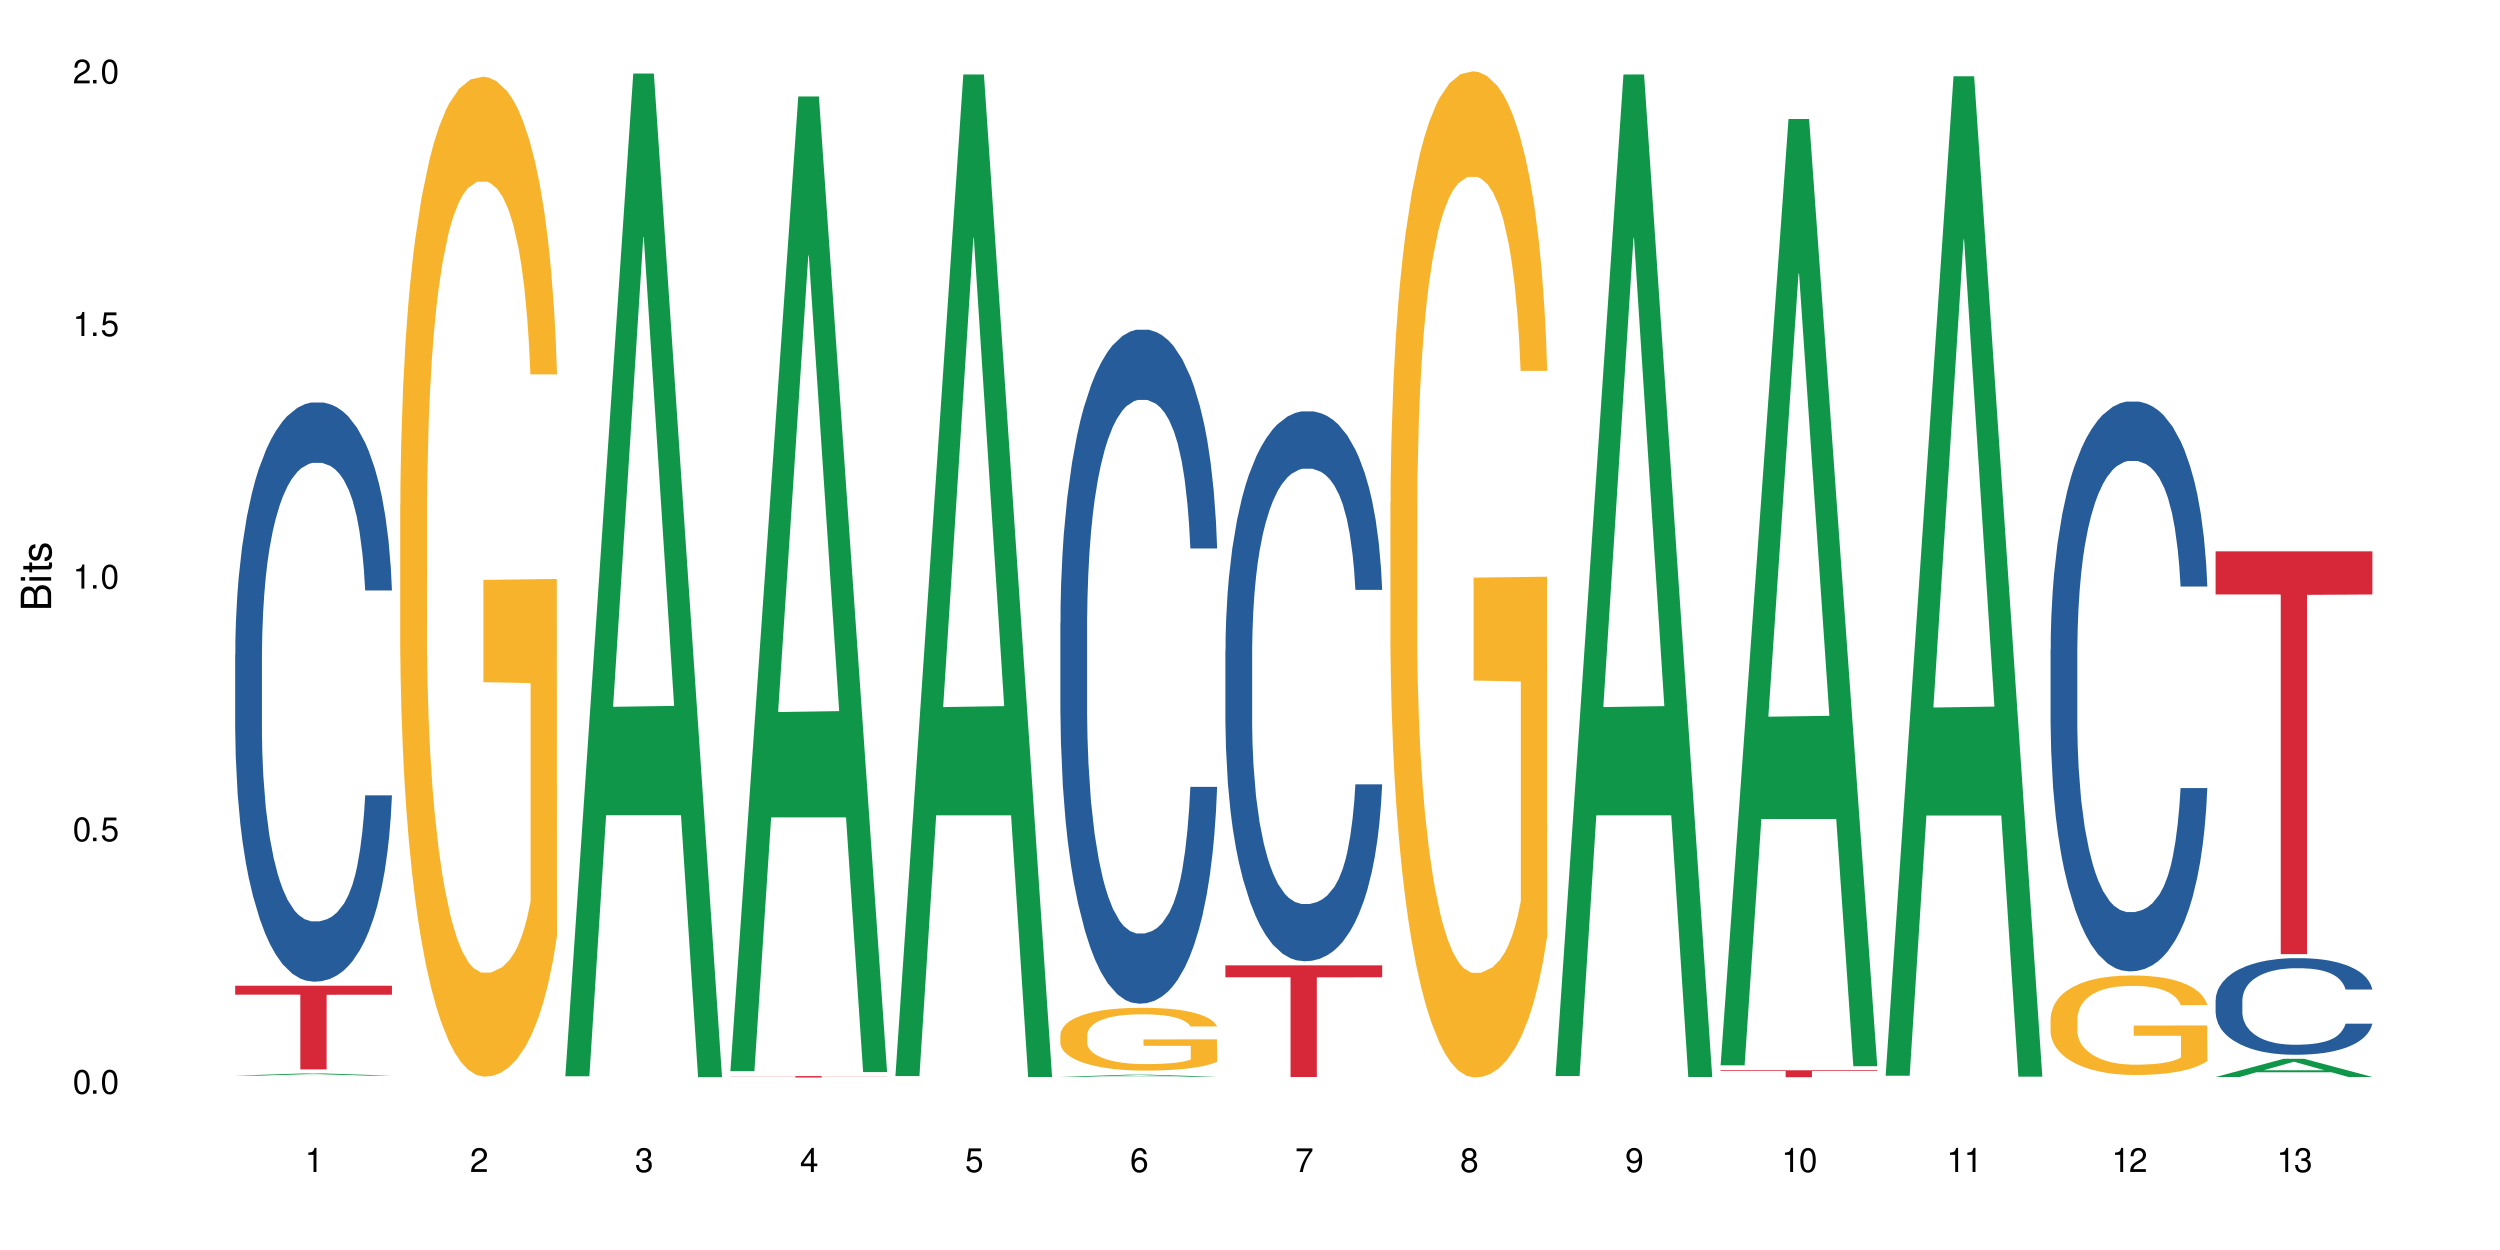 <?xml version="1.0" encoding="UTF-8"?>
<svg xmlns="http://www.w3.org/2000/svg" xmlns:xlink="http://www.w3.org/1999/xlink" width="720" height="360" viewBox="0 0 720 360">
<defs>
<g>
<g id="glyph-0-0">
</g>
<g id="glyph-0-1">
<path d="M 2.641 -6.938 C 2 -6.938 1.422 -6.656 1.078 -6.172 C 0.641 -5.562 0.406 -4.641 0.406 -3.359 C 0.406 -1.016 1.188 0.219 2.641 0.219 C 4.078 0.219 4.859 -1.016 4.859 -3.297 C 4.859 -4.641 4.656 -5.547 4.203 -6.172 C 3.844 -6.656 3.281 -6.938 2.641 -6.938 Z M 2.641 -6.188 C 3.547 -6.188 4 -5.25 4 -3.375 C 4 -1.406 3.562 -0.484 2.625 -0.484 C 1.734 -0.484 1.281 -1.438 1.281 -3.344 C 1.281 -5.25 1.734 -6.188 2.641 -6.188 Z M 2.641 -6.188 "/>
</g>
<g id="glyph-0-2">
<path d="M 1.828 -1 L 0.828 -1 L 0.828 0 L 1.828 0 Z M 1.828 -1 "/>
</g>
<g id="glyph-0-3">
<path d="M 4.562 -6.797 L 1.062 -6.797 L 0.547 -3.094 L 1.328 -3.094 C 1.719 -3.562 2.047 -3.734 2.578 -3.734 C 3.484 -3.734 4.062 -3.109 4.062 -2.094 C 4.062 -1.125 3.484 -0.531 2.578 -0.531 C 1.828 -0.531 1.375 -0.906 1.188 -1.672 L 0.328 -1.672 C 0.453 -1.109 0.547 -0.844 0.75 -0.594 C 1.125 -0.078 1.828 0.219 2.594 0.219 C 3.969 0.219 4.922 -0.781 4.922 -2.219 C 4.922 -3.562 4.031 -4.484 2.719 -4.484 C 2.25 -4.484 1.859 -4.359 1.469 -4.062 L 1.734 -5.969 L 4.562 -5.969 Z M 4.562 -6.797 "/>
</g>
<g id="glyph-0-4">
<path d="M 2.484 -4.938 L 2.484 0 L 3.328 0 L 3.328 -6.938 L 2.766 -6.938 C 2.469 -5.875 2.281 -5.734 0.984 -5.562 L 0.984 -4.938 Z M 2.484 -4.938 "/>
</g>
<g id="glyph-0-5">
<path d="M 4.859 -0.828 L 1.281 -0.828 C 1.359 -1.406 1.672 -1.781 2.5 -2.281 L 3.469 -2.828 C 4.406 -3.344 4.906 -4.062 4.906 -4.906 C 4.906 -5.484 4.672 -6.031 4.266 -6.406 C 3.859 -6.766 3.375 -6.938 2.719 -6.938 C 1.859 -6.938 1.219 -6.625 0.844 -6.031 C 0.609 -5.672 0.5 -5.234 0.484 -4.531 L 1.328 -4.531 C 1.359 -5.016 1.406 -5.281 1.531 -5.516 C 1.75 -5.938 2.188 -6.203 2.703 -6.203 C 3.469 -6.203 4.031 -5.641 4.031 -4.891 C 4.031 -4.344 3.719 -3.859 3.125 -3.516 L 2.234 -3 C 0.812 -2.172 0.406 -1.531 0.328 -0.016 L 4.859 -0.016 Z M 4.859 -0.828 "/>
</g>
<g id="glyph-0-6">
<path d="M 2.125 -3.188 L 2.578 -3.188 C 3.5 -3.188 3.984 -2.766 3.984 -1.922 C 3.984 -1.062 3.469 -0.531 2.594 -0.531 C 1.656 -0.531 1.203 -1 1.156 -2.016 L 0.312 -2.016 C 0.344 -1.453 0.438 -1.094 0.609 -0.781 C 0.953 -0.109 1.625 0.219 2.547 0.219 C 3.953 0.219 4.859 -0.625 4.859 -1.938 C 4.859 -2.828 4.516 -3.297 3.703 -3.594 C 4.344 -3.844 4.656 -4.328 4.656 -5.031 C 4.656 -6.219 3.875 -6.938 2.578 -6.938 C 1.203 -6.938 0.484 -6.172 0.453 -4.703 L 1.297 -4.703 C 1.312 -5.125 1.344 -5.359 1.453 -5.578 C 1.641 -5.969 2.062 -6.203 2.594 -6.203 C 3.344 -6.203 3.797 -5.75 3.797 -5 C 3.797 -4.516 3.609 -4.219 3.25 -4.047 C 3.016 -3.953 2.703 -3.922 2.125 -3.906 Z M 2.125 -3.188 "/>
</g>
<g id="glyph-0-7">
<path d="M 3.141 -1.672 L 3.141 0 L 3.984 0 L 3.984 -1.672 L 4.984 -1.672 L 4.984 -2.438 L 3.984 -2.438 L 3.984 -6.938 L 3.359 -6.938 L 0.266 -2.578 L 0.266 -1.672 Z M 3.141 -2.438 L 1 -2.438 L 3.141 -5.5 Z M 3.141 -2.438 "/>
</g>
<g id="glyph-0-8">
<path d="M 4.781 -5.125 C 4.609 -6.266 3.891 -6.938 2.844 -6.938 C 2.094 -6.938 1.422 -6.578 1.031 -5.953 C 0.594 -5.266 0.406 -4.422 0.406 -3.172 C 0.406 -2 0.578 -1.25 0.984 -0.641 C 1.359 -0.078 1.953 0.219 2.703 0.219 C 3.984 0.219 4.922 -0.75 4.922 -2.094 C 4.922 -3.375 4.062 -4.281 2.844 -4.281 C 2.172 -4.281 1.641 -4.031 1.281 -3.516 C 1.281 -5.234 1.828 -6.188 2.797 -6.188 C 3.391 -6.188 3.797 -5.797 3.938 -5.125 Z M 2.734 -3.531 C 3.547 -3.531 4.062 -2.953 4.062 -2.031 C 4.062 -1.156 3.484 -0.531 2.703 -0.531 C 1.922 -0.531 1.328 -1.188 1.328 -2.078 C 1.328 -2.938 1.906 -3.531 2.734 -3.531 Z M 2.734 -3.531 "/>
</g>
<g id="glyph-0-9">
<path d="M 4.984 -6.797 L 0.438 -6.797 L 0.438 -5.969 L 4.109 -5.969 C 2.5 -3.656 1.828 -2.234 1.328 0 L 2.219 0 C 2.594 -2.172 3.453 -4.047 4.984 -6.094 Z M 4.984 -6.797 "/>
</g>
<g id="glyph-0-10">
<path d="M 3.75 -3.656 C 4.469 -4.094 4.688 -4.438 4.688 -5.078 C 4.688 -6.172 3.844 -6.938 2.641 -6.938 C 1.438 -6.938 0.594 -6.172 0.594 -5.094 C 0.594 -4.438 0.812 -4.094 1.516 -3.656 C 0.734 -3.266 0.359 -2.703 0.359 -1.922 C 0.359 -0.656 1.281 0.219 2.641 0.219 C 3.984 0.219 4.922 -0.656 4.922 -1.922 C 4.922 -2.703 4.531 -3.266 3.75 -3.656 Z M 2.641 -6.188 C 3.359 -6.188 3.812 -5.75 3.812 -5.062 C 3.812 -4.406 3.344 -3.984 2.641 -3.984 C 1.922 -3.984 1.453 -4.406 1.453 -5.078 C 1.453 -5.75 1.922 -6.188 2.641 -6.188 Z M 2.641 -3.266 C 3.484 -3.266 4.062 -2.719 4.062 -1.906 C 4.062 -1.078 3.484 -0.531 2.625 -0.531 C 1.797 -0.531 1.219 -1.094 1.219 -1.906 C 1.219 -2.719 1.781 -3.266 2.641 -3.266 Z M 2.641 -3.266 "/>
</g>
<g id="glyph-0-11">
<path d="M 0.516 -1.578 C 0.672 -0.453 1.406 0.219 2.438 0.219 C 3.188 0.219 3.859 -0.141 4.266 -0.766 C 4.688 -1.453 4.891 -2.297 4.891 -3.547 C 4.891 -4.719 4.703 -5.453 4.312 -6.078 C 3.938 -6.641 3.344 -6.938 2.594 -6.938 C 1.297 -6.938 0.359 -5.969 0.359 -4.625 C 0.359 -3.344 1.234 -2.453 2.453 -2.453 C 3.094 -2.453 3.578 -2.672 4.016 -3.203 C 4 -1.484 3.469 -0.531 2.5 -0.531 C 1.906 -0.531 1.484 -0.906 1.359 -1.578 Z M 2.578 -6.203 C 3.375 -6.203 3.969 -5.531 3.969 -4.641 C 3.969 -3.797 3.391 -3.188 2.547 -3.188 C 1.734 -3.188 1.234 -3.766 1.234 -4.688 C 1.234 -5.562 1.797 -6.203 2.578 -6.203 Z M 2.578 -6.203 "/>
</g>
<g id="glyph-1-0">
</g>
<g id="glyph-1-1">
<path d="M 0 -0.953 L 0 -4.891 C 0 -5.719 -0.234 -6.344 -0.734 -6.797 C -1.188 -7.234 -1.812 -7.469 -2.5 -7.469 C -3.547 -7.469 -4.188 -7 -4.625 -5.875 C -4.984 -6.688 -5.625 -7.094 -6.531 -7.094 C -7.172 -7.094 -7.734 -6.859 -8.141 -6.391 C -8.562 -5.922 -8.75 -5.344 -8.75 -4.5 L -8.75 -0.953 Z M -4.984 -2.062 L -7.766 -2.062 L -7.766 -4.219 C -7.766 -4.844 -7.688 -5.203 -7.453 -5.5 C -7.219 -5.812 -6.859 -5.969 -6.375 -5.969 C -5.891 -5.969 -5.531 -5.812 -5.297 -5.5 C -5.062 -5.203 -4.984 -4.844 -4.984 -4.219 Z M -0.984 -2.062 L -4 -2.062 L -4 -4.781 C -4 -5.766 -3.438 -6.359 -2.484 -6.359 C -1.547 -6.359 -0.984 -5.766 -0.984 -4.781 Z M -0.984 -2.062 "/>
</g>
<g id="glyph-1-2">
<path d="M -6.281 -1.797 L -6.281 -0.797 L 0 -0.797 L 0 -1.797 Z M -8.75 -1.797 L -8.75 -0.797 L -7.484 -0.797 L -7.484 -1.797 Z M -8.75 -1.797 "/>
</g>
<g id="glyph-1-3">
<path d="M -6.281 -3.047 L -6.281 -2.016 L -8.016 -2.016 L -8.016 -1.016 L -6.281 -1.016 L -6.281 -0.172 L -5.469 -0.172 L -5.469 -1.016 L -0.719 -1.016 C -0.078 -1.016 0.281 -1.453 0.281 -2.234 C 0.281 -2.5 0.25 -2.719 0.188 -3.047 L -0.641 -3.047 C -0.609 -2.906 -0.594 -2.766 -0.594 -2.562 C -0.594 -2.141 -0.719 -2.016 -1.156 -2.016 L -5.469 -2.016 L -5.469 -3.047 Z M -6.281 -3.047 "/>
</g>
<g id="glyph-1-4">
<path d="M -4.531 -5.25 C -5.766 -5.25 -6.469 -4.422 -6.469 -2.969 C -6.469 -1.516 -5.719 -0.562 -4.547 -0.562 C -3.562 -0.562 -3.094 -1.062 -2.734 -2.562 L -2.516 -3.484 C -2.344 -4.188 -2.094 -4.469 -1.641 -4.469 C -1.047 -4.469 -0.641 -3.875 -0.641 -3 C -0.641 -2.453 -0.797 -2 -1.062 -1.75 C -1.25 -1.594 -1.422 -1.531 -1.875 -1.469 L -1.875 -0.406 C -0.422 -0.453 0.281 -1.266 0.281 -2.922 C 0.281 -4.5 -0.5 -5.516 -1.719 -5.516 C -2.656 -5.516 -3.172 -4.984 -3.469 -3.734 L -3.703 -2.766 C -3.891 -1.953 -4.156 -1.609 -4.594 -1.609 C -5.188 -1.609 -5.547 -2.125 -5.547 -2.938 C -5.547 -3.75 -5.203 -4.172 -4.531 -4.203 Z M -4.531 -5.25 "/>
</g>
</g>
</defs>
<rect x="-72" y="-36" width="864" height="432" fill="rgb(100%, 100%, 100%)" fill-opacity="1"/>
<path fill-rule="nonzero" fill="rgb(6.275%, 58.824%, 28.235%)" fill-opacity="1" d="M 67.73 309.789 L 67.777 309.789 L 87.316 309.152 L 93.25 309.152 L 112.883 309.789 L 105.984 309.789 L 101.066 309.625 L 79.5 309.625 L 74.676 309.789 L 67.73 309.789 L 81.574 309.555 L 99.086 309.555 L 90.355 309.258 L 90.164 309.258 L 81.527 309.555 L 81.574 309.555 Z M 67.73 309.789 "/>
<path fill-rule="nonzero" fill="rgb(14.51%, 36.078%, 60%)" fill-opacity="1" d="M 67.73 188.504 L 67.785 188.352 L 67.785 184.691 L 67.953 178.898 L 68.336 171.578 L 68.723 166.547 L 69.715 157.551 L 71.09 148.863 L 72.523 142.152 L 73.566 138.188 L 74.504 135.141 L 76.652 129.496 L 78.027 126.602 L 79.516 124.008 L 81.332 121.418 L 82.652 119.891 L 85.629 117.453 L 87.828 116.387 L 89.535 115.93 L 93.227 115.93 L 95.43 116.539 L 97.027 117.301 L 98.789 118.52 L 100.273 119.891 L 102.863 123.246 L 105.176 127.516 L 106.223 129.957 L 107.875 134.684 L 109.141 139.258 L 110.02 143.219 L 111.012 148.863 L 111.895 155.723 L 112.555 163.5 L 112.883 170.055 L 105.176 170.055 L 104.789 163.957 L 104.348 159.23 L 103.523 152.977 L 102.699 148.555 L 101.543 144.137 L 100.496 141.238 L 99.062 138.34 L 97.797 136.512 L 96.477 135.141 L 95.207 134.223 L 92.785 133.309 L 89.977 133.309 L 88.93 133.613 L 86.785 134.836 L 85.629 135.902 L 83.977 138.035 L 82.82 140.02 L 81.441 143.066 L 80.508 145.66 L 79.352 149.625 L 78.523 153.129 L 77.586 158.16 L 77.035 161.973 L 76.543 166.242 L 76.102 171.273 L 75.77 176.609 L 75.551 182.254 L 75.441 187.742 L 75.441 211.375 L 75.551 216.863 L 75.824 223.266 L 76.543 232.566 L 77.586 240.648 L 78.801 247.051 L 79.957 251.625 L 80.617 253.762 L 81.496 256.199 L 82.875 259.25 L 84.855 262.297 L 86.012 263.52 L 87.773 264.738 L 89.594 265.348 L 92.016 265.348 L 94.164 264.738 L 95.594 263.977 L 97.082 262.754 L 99.117 260.164 L 100.383 257.723 L 101.484 254.828 L 102.312 251.93 L 102.863 249.492 L 103.688 244.766 L 104.348 239.582 L 104.844 234.242 L 105.176 229.059 L 112.883 229.059 L 112.555 235.16 L 112.059 241.105 L 111.562 245.527 L 110.793 250.863 L 109.91 255.59 L 108.645 260.926 L 107.598 264.434 L 106.223 268.246 L 104.957 271.141 L 103.578 273.734 L 101.543 276.781 L 100.219 278.309 L 98.789 279.68 L 97.082 280.898 L 94.934 281.965 L 92.621 282.578 L 90.473 282.73 L 88.16 282.426 L 86.453 281.812 L 84.195 280.441 L 81.387 277.699 L 79.352 274.801 L 77.754 271.902 L 76.375 268.855 L 74.836 264.738 L 72.852 258.027 L 71.641 252.844 L 70.816 248.574 L 69.879 242.629 L 69.219 237.293 L 68.445 228.754 L 67.895 217.93 L 67.73 209.543 Z M 67.73 188.504 "/>
<path fill-rule="nonzero" fill="rgb(83.922%, 15.686%, 22.353%)" fill-opacity="1" d="M 67.73 283.895 L 112.883 283.895 L 112.883 286.473 L 94.066 286.496 L 94.066 307.988 L 86.496 307.988 L 86.496 286.516 L 86.387 286.473 L 67.73 286.473 Z M 67.73 283.895 "/>
<path fill-rule="nonzero" fill="rgb(96.863%, 70.196%, 16.863%)" fill-opacity="1" d="M 115.262 145.441 L 115.316 145.176 L 115.316 139.918 L 115.535 128.082 L 116.086 111.773 L 116.805 98.359 L 117.574 87.84 L 118.07 82.316 L 118.895 74.426 L 119.609 68.641 L 121.43 56.805 L 123.742 45.758 L 125.008 41.023 L 126.438 36.551 L 128.477 31.555 L 129.414 29.715 L 132.277 25.504 L 135.523 22.875 L 139.105 22.086 L 140.758 22.348 L 143.016 23.402 L 146.098 26.293 L 147.859 28.926 L 149.238 31.555 L 150.668 34.973 L 152.43 40.234 L 154.082 46.547 L 155.402 52.859 L 156.727 60.75 L 157.828 69.164 L 158.762 78.371 L 159.59 89.418 L 160.086 98.621 L 160.414 107.828 L 152.762 107.828 L 152.32 98.621 L 151.824 91.523 L 151 82.844 L 150.172 76.531 L 149.348 71.531 L 147.805 64.695 L 146.484 60.484 L 144.832 56.805 L 143.234 54.438 L 141.418 52.859 L 140.316 52.332 L 137.398 52.332 L 134.754 54.172 L 133.211 56.277 L 132.109 58.383 L 130.57 62.328 L 129.633 65.484 L 129.082 67.586 L 127.43 75.742 L 126.328 83.105 L 125.723 88.102 L 124.953 95.992 L 124.402 103.094 L 123.797 113.613 L 123.465 121.504 L 123.023 139.391 L 122.969 186.734 L 123.137 196.727 L 123.465 207.512 L 123.906 216.98 L 124.566 226.973 L 125.227 234.602 L 126.383 244.859 L 127.375 251.699 L 128.145 256.168 L 129.633 263.27 L 130.238 265.637 L 131.672 270.371 L 133.156 274.055 L 134.973 277.211 L 136.352 278.789 L 138.555 280.102 L 141.363 280.102 L 144.668 278.523 L 146.758 276.422 L 148.191 274.316 L 149.125 272.477 L 150.281 269.582 L 151.109 266.953 L 151.879 264.059 L 152.816 259.586 L 152.816 196.727 L 139.215 196.465 L 139.215 167.008 L 160.359 166.742 L 160.414 269.582 L 159.258 276.684 L 157.828 283.523 L 156.449 288.781 L 155.02 293.254 L 152.98 298.25 L 151.328 301.406 L 148.797 305.09 L 146.484 307.457 L 144.059 309.035 L 141.914 309.824 L 139.379 310.086 L 137.121 309.559 L 134.699 307.98 L 132.773 305.879 L 131.012 303.25 L 129.246 299.828 L 127.047 294.305 L 125.613 289.836 L 124.125 284.312 L 122.641 277.734 L 121.316 270.633 L 120.438 265.109 L 119.555 258.797 L 118.621 250.91 L 117.738 241.965 L 117.078 233.812 L 116.473 224.605 L 116.031 215.926 L 115.59 204.09 L 115.371 194.625 L 115.262 186.469 Z M 115.262 145.441 "/>
<path fill-rule="nonzero" fill="rgb(6.275%, 58.824%, 28.235%)" fill-opacity="1" d="M 162.793 309.961 L 162.84 309.691 L 182.379 21.168 L 188.312 21.168 L 207.945 310.234 L 201.047 310.234 L 196.125 234.777 L 174.562 234.777 L 169.738 309.961 L 162.793 309.961 L 176.637 203.562 L 194.148 203.293 L 185.418 68.395 L 185.32 68.125 L 185.223 68.938 L 176.59 203.293 L 176.637 203.562 Z M 162.793 309.961 "/>
<path fill-rule="nonzero" fill="rgb(6.275%, 58.824%, 28.235%)" fill-opacity="1" d="M 210.32 308.484 L 210.371 308.223 L 229.906 27.773 L 235.84 27.773 L 255.477 308.75 L 248.578 308.75 L 243.656 235.406 L 222.094 235.406 L 217.27 308.484 L 210.32 308.484 L 224.168 205.066 L 241.68 204.801 L 232.945 73.68 L 232.852 73.414 L 232.754 74.207 L 224.117 204.801 L 224.168 205.066 Z M 210.32 308.484 "/>
<path fill-rule="nonzero" fill="rgb(83.922%, 15.686%, 22.353%)" fill-opacity="1" d="M 210.32 309.914 L 255.477 309.914 L 255.477 309.957 L 236.656 309.957 L 236.656 310.332 L 229.086 310.332 L 229.086 309.957 L 210.32 309.957 Z M 210.32 309.914 "/>
<path fill-rule="nonzero" fill="rgb(6.275%, 58.824%, 28.235%)" fill-opacity="1" d="M 257.852 309.914 L 257.898 309.641 L 277.438 21.445 L 283.371 21.445 L 303.004 310.184 L 296.105 310.184 L 291.188 234.812 L 269.621 234.812 L 264.797 309.914 L 257.852 309.914 L 271.695 203.637 L 289.207 203.363 L 280.477 68.621 L 280.379 68.348 L 280.285 69.16 L 271.648 203.363 L 271.695 203.637 Z M 257.852 309.914 "/>
<path fill-rule="nonzero" fill="rgb(6.275%, 58.824%, 28.235%)" fill-opacity="1" d="M 305.383 310.133 L 305.43 310.133 L 324.969 309.504 L 330.902 309.504 L 350.535 310.133 L 343.637 310.133 L 338.715 309.969 L 317.152 309.969 L 312.328 310.133 L 305.383 310.133 L 319.227 309.902 L 336.738 309.898 L 328.008 309.605 L 327.812 309.605 L 319.18 309.898 L 319.227 309.902 Z M 305.383 310.133 "/>
<path fill-rule="nonzero" fill="rgb(14.51%, 36.078%, 60%)" fill-opacity="1" d="M 305.383 179.418 L 305.438 179.238 L 305.438 174.98 L 305.602 168.238 L 305.988 159.723 L 306.371 153.867 L 307.363 143.398 L 308.742 133.285 L 310.172 125.477 L 311.219 120.863 L 312.156 117.316 L 314.301 110.75 L 315.68 107.379 L 317.164 104.363 L 318.984 101.348 L 320.305 99.574 L 323.277 96.734 L 325.48 95.492 L 327.188 94.961 L 330.879 94.961 L 333.078 95.668 L 334.676 96.555 L 336.438 97.977 L 337.926 99.574 L 340.512 103.477 L 342.828 108.445 L 343.871 111.285 L 345.523 116.785 L 346.789 122.105 L 347.672 126.719 L 348.664 133.285 L 349.543 141.27 L 350.203 150.32 L 350.535 157.949 L 342.828 157.949 L 342.441 150.852 L 342 145.352 L 341.176 138.074 L 340.348 132.93 L 339.191 127.785 L 338.145 124.414 L 336.715 121.043 L 335.449 118.914 L 334.125 117.316 L 332.859 116.25 L 330.438 115.188 L 327.629 115.188 L 326.582 115.543 L 324.434 116.961 L 323.277 118.203 L 321.625 120.688 L 320.469 122.992 L 319.094 126.543 L 318.156 129.559 L 317 134.172 L 316.176 138.254 L 315.238 144.109 L 314.688 148.543 L 314.191 153.512 L 313.75 159.367 L 313.422 165.578 L 313.199 172.145 L 313.09 178.531 L 313.09 206.031 L 313.199 212.418 L 313.477 219.871 L 314.191 230.695 L 315.238 240.098 L 316.449 247.551 L 317.605 252.875 L 318.266 255.359 L 319.148 258.199 L 320.523 261.746 L 322.508 265.293 L 323.664 266.715 L 325.426 268.133 L 327.242 268.844 L 329.664 268.844 L 331.812 268.133 L 333.246 267.246 L 334.73 265.828 L 336.77 262.812 L 338.035 259.973 L 339.137 256.602 L 339.961 253.23 L 340.512 250.391 L 341.34 244.891 L 342 238.855 L 342.496 232.648 L 342.828 226.613 L 350.535 226.613 L 350.203 233.711 L 349.711 240.633 L 349.215 245.777 L 348.441 251.988 L 347.562 257.488 L 346.297 263.699 L 345.25 267.777 L 343.871 272.215 L 342.605 275.586 L 341.23 278.602 L 339.191 282.152 L 337.871 283.926 L 336.438 285.523 L 334.73 286.941 L 332.586 288.184 L 330.27 288.895 L 328.125 289.07 L 325.812 288.715 L 324.105 288.008 L 321.848 286.41 L 319.039 283.215 L 317 279.844 L 315.402 276.473 L 314.027 272.926 L 312.484 268.133 L 310.504 260.328 L 309.293 254.293 L 308.465 249.324 L 307.531 242.406 L 306.867 236.195 L 306.098 226.258 L 305.547 213.66 L 305.383 203.902 Z M 305.383 179.418 "/>
<path fill-rule="nonzero" fill="rgb(96.863%, 70.196%, 16.863%)" fill-opacity="1" d="M 305.383 297.988 L 305.438 297.973 L 305.438 297.641 L 305.656 296.898 L 306.207 295.871 L 306.922 295.031 L 307.695 294.367 L 308.191 294.02 L 309.016 293.523 L 309.73 293.16 L 311.551 292.418 L 313.863 291.723 L 315.129 291.426 L 316.559 291.145 L 318.598 290.828 L 319.535 290.715 L 322.398 290.449 L 325.645 290.285 L 329.227 290.234 L 330.879 290.25 L 333.137 290.316 L 336.219 290.5 L 337.98 290.664 L 339.355 290.828 L 340.789 291.043 L 342.551 291.375 L 344.203 291.773 L 345.523 292.168 L 346.848 292.664 L 347.949 293.195 L 348.883 293.773 L 349.711 294.469 L 350.203 295.047 L 350.535 295.625 L 342.883 295.625 L 342.441 295.047 L 341.945 294.598 L 341.121 294.055 L 340.293 293.656 L 339.469 293.344 L 337.926 292.914 L 336.605 292.648 L 334.953 292.418 L 333.355 292.27 L 331.539 292.168 L 330.438 292.137 L 327.52 292.137 L 324.875 292.25 L 323.332 292.383 L 322.23 292.516 L 320.691 292.766 L 319.754 292.961 L 319.203 293.094 L 317.551 293.609 L 316.449 294.07 L 315.844 294.383 L 315.074 294.879 L 314.523 295.328 L 313.918 295.988 L 313.586 296.484 L 313.145 297.609 L 313.09 300.586 L 313.258 301.215 L 313.586 301.891 L 314.027 302.484 L 314.688 303.113 L 315.348 303.594 L 316.504 304.238 L 317.496 304.668 L 318.266 304.949 L 319.754 305.395 L 320.359 305.547 L 321.793 305.844 L 323.277 306.074 L 325.094 306.273 L 326.473 306.371 L 328.676 306.453 L 331.484 306.453 L 334.785 306.355 L 336.879 306.223 L 338.312 306.09 L 339.246 305.977 L 340.402 305.793 L 341.23 305.629 L 342 305.445 L 342.938 305.164 L 342.938 301.215 L 329.336 301.195 L 329.336 299.344 L 350.48 299.328 L 350.535 305.793 L 349.379 306.238 L 347.949 306.668 L 346.57 307 L 345.141 307.281 L 343.102 307.594 L 341.449 307.793 L 338.918 308.023 L 336.605 308.172 L 334.18 308.273 L 332.035 308.324 L 329.5 308.34 L 327.242 308.305 L 324.82 308.207 L 322.895 308.074 L 321.129 307.91 L 319.367 307.695 L 317.164 307.348 L 315.734 307.066 L 314.246 306.719 L 312.762 306.305 L 311.438 305.859 L 310.559 305.512 L 309.676 305.113 L 308.742 304.617 L 307.859 304.059 L 307.199 303.543 L 306.594 302.965 L 306.152 302.422 L 305.711 301.676 L 305.492 301.082 L 305.383 300.566 Z M 305.383 297.988 "/>
<path fill-rule="nonzero" fill="rgb(14.51%, 36.078%, 60%)" fill-opacity="1" d="M 352.91 187.391 L 352.969 187.246 L 352.969 183.773 L 353.133 178.273 L 353.52 171.324 L 353.902 166.547 L 354.895 158.008 L 356.27 149.758 L 357.703 143.387 L 358.75 139.625 L 359.684 136.73 L 361.832 131.375 L 363.211 128.625 L 364.695 126.164 L 366.512 123.703 L 367.836 122.254 L 370.809 119.938 L 373.012 118.926 L 374.719 118.492 L 378.406 118.492 L 380.609 119.07 L 382.207 119.793 L 383.969 120.953 L 385.457 122.254 L 388.043 125.438 L 390.355 129.492 L 391.402 131.809 L 393.055 136.293 L 394.32 140.637 L 395.203 144.402 L 396.195 149.758 L 397.074 156.27 L 397.734 163.652 L 398.066 169.875 L 390.355 169.875 L 389.973 164.086 L 389.531 159.598 L 388.703 153.664 L 387.879 149.469 L 386.723 145.27 L 385.676 142.52 L 384.246 139.77 L 382.977 138.031 L 381.656 136.73 L 380.391 135.859 L 377.965 134.992 L 375.16 134.992 L 374.113 135.281 L 371.965 136.441 L 370.809 137.453 L 369.156 139.48 L 368 141.359 L 366.625 144.258 L 365.688 146.715 L 364.531 150.48 L 363.703 153.809 L 362.77 158.586 L 362.219 162.203 L 361.723 166.258 L 361.281 171.035 L 360.953 176.102 L 360.73 181.457 L 360.621 186.668 L 360.621 209.102 L 360.73 214.312 L 361.008 220.395 L 361.723 229.223 L 362.77 236.895 L 363.98 242.973 L 365.137 247.316 L 365.797 249.344 L 366.68 251.66 L 368.055 254.555 L 370.039 257.449 L 371.195 258.605 L 372.957 259.766 L 374.773 260.344 L 377.195 260.344 L 379.344 259.766 L 380.773 259.039 L 382.262 257.883 L 384.301 255.422 L 385.566 253.105 L 386.668 250.355 L 387.492 247.605 L 388.043 245.289 L 388.871 240.801 L 389.531 235.879 L 390.027 230.816 L 390.355 225.895 L 398.066 225.895 L 397.734 231.684 L 397.238 237.328 L 396.742 241.527 L 395.973 246.594 L 395.094 251.078 L 393.824 256.145 L 392.781 259.473 L 391.402 263.094 L 390.137 265.844 L 388.758 268.305 L 386.723 271.199 L 385.402 272.648 L 383.969 273.949 L 382.262 275.105 L 380.113 276.121 L 377.801 276.699 L 375.652 276.844 L 373.34 276.555 L 371.633 275.977 L 369.375 274.672 L 366.566 272.066 L 364.531 269.316 L 362.934 266.566 L 361.559 263.672 L 360.016 259.766 L 358.031 253.395 L 356.82 248.473 L 355.996 244.422 L 355.059 238.777 L 354.398 233.711 L 353.629 225.605 L 353.078 215.328 L 352.91 207.367 Z M 352.91 187.391 "/>
<path fill-rule="nonzero" fill="rgb(83.922%, 15.686%, 22.353%)" fill-opacity="1" d="M 352.91 278.008 L 398.066 278.008 L 398.066 281.449 L 379.246 281.48 L 379.246 310.168 L 371.676 310.168 L 371.676 281.512 L 371.566 281.449 L 352.91 281.449 Z M 352.91 278.008 "/>
<path fill-rule="nonzero" fill="rgb(96.863%, 70.196%, 16.863%)" fill-opacity="1" d="M 400.441 144.652 L 400.496 144.387 L 400.496 139.094 L 400.719 127.184 L 401.27 110.777 L 401.984 97.277 L 402.754 86.691 L 403.25 81.133 L 404.078 73.195 L 404.793 67.371 L 406.609 55.461 L 408.922 44.348 L 410.188 39.582 L 411.621 35.082 L 413.656 30.055 L 414.594 28.203 L 417.457 23.965 L 420.707 21.32 L 424.285 20.527 L 425.938 20.789 L 428.195 21.848 L 431.277 24.762 L 433.039 27.406 L 434.418 30.055 L 435.848 33.496 L 437.609 38.789 L 439.262 45.141 L 440.586 51.492 L 441.906 59.43 L 443.008 67.902 L 443.945 77.164 L 444.77 88.281 L 445.266 97.543 L 445.598 106.805 L 437.941 106.805 L 437.5 97.543 L 437.004 90.398 L 436.18 81.664 L 435.355 75.312 L 434.527 70.281 L 432.984 63.402 L 431.664 59.168 L 430.012 55.461 L 428.414 53.078 L 426.598 51.492 L 425.496 50.961 L 422.578 50.961 L 419.934 52.816 L 418.395 54.934 L 417.293 57.051 L 415.75 61.02 L 414.812 64.195 L 414.262 66.312 L 412.613 74.516 L 411.512 81.93 L 410.906 86.957 L 410.133 94.898 L 409.582 102.043 L 408.977 112.629 L 408.648 120.57 L 408.207 138.566 L 408.152 186.207 L 408.316 196.262 L 408.648 207.113 L 409.086 216.641 L 409.75 226.699 L 410.41 234.375 L 411.566 244.695 L 412.555 251.578 L 413.328 256.078 L 414.812 263.223 L 415.422 265.605 L 416.852 270.367 L 418.34 274.074 L 420.156 277.25 L 421.531 278.836 L 423.734 280.16 L 426.543 280.16 L 429.848 278.574 L 431.941 276.457 L 433.371 274.34 L 434.309 272.484 L 435.465 269.574 L 436.289 266.926 L 437.062 264.016 L 437.996 259.516 L 437.996 196.262 L 424.395 195.996 L 424.395 166.355 L 445.539 166.09 L 445.598 269.574 L 444.438 276.719 L 443.008 283.602 L 441.633 288.895 L 440.199 293.395 L 438.16 298.422 L 436.512 301.598 L 433.977 305.305 L 431.664 307.688 L 429.242 309.273 L 427.094 310.066 L 424.562 310.332 L 422.305 309.805 L 419.879 308.215 L 417.953 306.098 L 416.191 303.453 L 414.43 300.012 L 412.227 294.453 L 410.793 289.953 L 409.309 284.395 L 407.82 277.777 L 406.5 270.633 L 405.617 265.074 L 404.738 258.723 L 403.801 250.781 L 402.922 241.785 L 402.258 233.578 L 401.652 224.316 L 401.215 215.582 L 400.773 203.672 L 400.551 194.145 L 400.441 185.941 Z M 400.441 144.652 "/>
<path fill-rule="nonzero" fill="rgb(6.275%, 58.824%, 28.235%)" fill-opacity="1" d="M 447.973 309.914 L 448.02 309.641 L 467.559 21.445 L 473.492 21.445 L 493.125 310.184 L 486.227 310.184 L 481.309 234.812 L 459.742 234.812 L 454.918 309.914 L 447.973 309.914 L 461.816 203.637 L 479.328 203.363 L 470.598 68.621 L 470.5 68.348 L 470.406 69.16 L 461.77 203.363 L 461.816 203.637 Z M 447.973 309.914 "/>
<path fill-rule="nonzero" fill="rgb(6.275%, 58.824%, 28.235%)" fill-opacity="1" d="M 495.504 306.812 L 495.551 306.559 L 515.09 34.273 L 521.023 34.273 L 540.656 307.07 L 533.758 307.07 L 528.836 235.863 L 507.273 235.863 L 502.449 306.812 L 495.504 306.812 L 509.348 206.406 L 526.859 206.148 L 518.129 78.844 L 518.031 78.59 L 517.934 79.355 L 509.301 206.148 L 509.348 206.406 Z M 495.504 306.812 "/>
<path fill-rule="nonzero" fill="rgb(83.922%, 15.686%, 22.353%)" fill-opacity="1" d="M 495.504 308.234 L 540.656 308.234 L 540.656 308.449 L 521.836 308.449 L 521.836 310.238 L 514.266 310.238 L 514.266 308.453 L 514.156 308.449 L 495.504 308.449 Z M 495.504 308.234 "/>
<path fill-rule="nonzero" fill="rgb(6.275%, 58.824%, 28.235%)" fill-opacity="1" d="M 543.031 309.816 L 543.082 309.547 L 562.617 21.965 L 568.551 21.965 L 588.188 310.086 L 581.289 310.086 L 576.367 234.879 L 554.805 234.879 L 549.98 309.816 L 543.031 309.816 L 556.879 203.766 L 574.391 203.496 L 565.656 69.039 L 565.562 68.77 L 565.465 69.578 L 556.828 203.496 L 556.879 203.766 Z M 543.031 309.816 "/>
<path fill-rule="nonzero" fill="rgb(14.51%, 36.078%, 60%)" fill-opacity="1" d="M 590.562 187.062 L 590.617 186.914 L 590.617 183.312 L 590.781 177.613 L 591.168 170.414 L 591.555 165.461 L 592.547 156.613 L 593.922 148.062 L 595.352 141.461 L 596.398 137.562 L 597.336 134.562 L 599.484 129.012 L 600.859 126.16 L 602.348 123.609 L 604.164 121.059 L 605.484 119.559 L 608.461 117.16 L 610.66 116.109 L 612.367 115.66 L 616.059 115.66 L 618.262 116.262 L 619.859 117.012 L 621.621 118.211 L 623.105 119.559 L 625.695 122.859 L 628.008 127.062 L 629.055 129.461 L 630.707 134.109 L 631.973 138.613 L 632.852 142.512 L 633.844 148.062 L 634.727 154.812 L 635.387 162.461 L 635.715 168.914 L 628.008 168.914 L 627.621 162.914 L 627.18 158.262 L 626.355 152.113 L 625.531 147.762 L 624.371 143.41 L 623.328 140.562 L 621.895 137.711 L 620.629 135.91 L 619.309 134.562 L 618.039 133.66 L 615.617 132.762 L 612.809 132.762 L 611.762 133.062 L 609.617 134.262 L 608.461 135.312 L 606.809 137.41 L 605.652 139.363 L 604.273 142.363 L 603.34 144.91 L 602.18 148.812 L 601.355 152.262 L 600.418 157.211 L 599.867 160.961 L 599.375 165.164 L 598.934 170.113 L 598.602 175.363 L 598.383 180.914 L 598.273 186.312 L 598.273 209.566 L 598.383 214.965 L 598.656 221.266 L 599.375 230.418 L 600.418 238.367 L 601.633 244.668 L 602.789 249.168 L 603.449 251.266 L 604.328 253.668 L 605.707 256.668 L 607.688 259.668 L 608.844 260.867 L 610.605 262.066 L 612.422 262.668 L 614.848 262.668 L 616.996 262.066 L 618.426 261.316 L 619.914 260.117 L 621.949 257.566 L 623.215 255.168 L 624.316 252.316 L 625.145 249.469 L 625.695 247.066 L 626.52 242.418 L 627.18 237.316 L 627.676 232.066 L 628.008 226.965 L 635.715 226.965 L 635.387 232.965 L 634.891 238.816 L 634.395 243.168 L 633.625 248.418 L 632.742 253.066 L 631.477 258.316 L 630.43 261.77 L 629.055 265.52 L 627.785 268.367 L 626.41 270.918 L 624.371 273.918 L 623.051 275.418 L 621.621 276.77 L 619.914 277.969 L 617.766 279.02 L 615.453 279.617 L 613.305 279.77 L 610.992 279.469 L 609.285 278.867 L 607.027 277.52 L 604.219 274.82 L 602.18 271.969 L 600.586 269.117 L 599.207 266.117 L 597.668 262.066 L 595.684 255.469 L 594.473 250.367 L 593.645 246.168 L 592.711 240.316 L 592.051 235.066 L 591.277 226.668 L 590.727 216.016 L 590.562 207.766 Z M 590.562 187.062 "/>
<path fill-rule="nonzero" fill="rgb(96.863%, 70.196%, 16.863%)" fill-opacity="1" d="M 590.562 293.211 L 590.617 293.188 L 590.617 292.664 L 590.84 291.484 L 591.391 289.859 L 592.105 288.527 L 592.875 287.477 L 593.371 286.93 L 594.195 286.145 L 594.914 285.566 L 596.73 284.391 L 599.043 283.289 L 600.309 282.816 L 601.742 282.371 L 603.777 281.875 L 604.715 281.691 L 607.578 281.273 L 610.828 281.012 L 614.406 280.934 L 616.059 280.961 L 618.316 281.062 L 621.398 281.352 L 623.16 281.613 L 624.539 281.875 L 625.969 282.215 L 627.73 282.738 L 629.383 283.367 L 630.707 283.996 L 632.027 284.781 L 633.129 285.621 L 634.066 286.535 L 634.891 287.637 L 635.387 288.551 L 635.715 289.469 L 628.062 289.469 L 627.621 288.551 L 627.125 287.844 L 626.301 286.98 L 625.473 286.352 L 624.648 285.855 L 623.105 285.176 L 621.785 284.754 L 620.133 284.391 L 618.535 284.152 L 616.719 283.996 L 615.617 283.945 L 612.699 283.945 L 610.055 284.129 L 608.516 284.336 L 607.414 284.547 L 605.871 284.938 L 604.934 285.254 L 604.383 285.461 L 602.73 286.273 L 601.633 287.008 L 601.023 287.504 L 600.254 288.289 L 599.703 288.996 L 599.098 290.043 L 598.766 290.828 L 598.328 292.609 L 598.273 297.324 L 598.438 298.316 L 598.766 299.391 L 599.207 300.332 L 599.867 301.328 L 600.531 302.086 L 601.688 303.109 L 602.676 303.789 L 603.449 304.234 L 604.934 304.941 L 605.539 305.176 L 606.973 305.648 L 608.461 306.016 L 610.277 306.328 L 611.652 306.484 L 613.855 306.617 L 616.664 306.617 L 619.969 306.461 L 622.059 306.25 L 623.492 306.039 L 624.43 305.859 L 625.586 305.57 L 626.41 305.309 L 627.18 305.02 L 628.117 304.574 L 628.117 298.316 L 614.516 298.293 L 614.516 295.359 L 635.66 295.332 L 635.715 305.57 L 634.559 306.277 L 633.129 306.957 L 631.75 307.48 L 630.32 307.926 L 628.281 308.422 L 626.629 308.738 L 624.098 309.105 L 621.785 309.34 L 619.363 309.496 L 617.215 309.574 L 614.68 309.602 L 612.422 309.551 L 610 309.391 L 608.074 309.184 L 606.312 308.922 L 604.551 308.582 L 602.348 308.031 L 600.914 307.586 L 599.43 307.035 L 597.941 306.383 L 596.621 305.676 L 595.738 305.125 L 594.859 304.496 L 593.922 303.711 L 593.039 302.82 L 592.379 302.008 L 591.773 301.094 L 591.332 300.227 L 590.895 299.051 L 590.672 298.109 L 590.562 297.297 Z M 590.562 293.211 "/>
<path fill-rule="nonzero" fill="rgb(6.275%, 58.824%, 28.235%)" fill-opacity="1" d="M 638.094 310.168 L 638.141 310.164 L 657.68 304.938 L 663.613 304.938 L 683.246 310.172 L 676.348 310.172 L 671.426 308.805 L 649.863 308.805 L 645.039 310.168 L 638.094 310.168 L 651.938 308.242 L 669.449 308.238 L 660.719 305.793 L 660.621 305.789 L 660.523 305.805 L 651.891 308.238 L 651.938 308.242 Z M 638.094 310.168 "/>
<path fill-rule="nonzero" fill="rgb(14.51%, 36.078%, 60%)" fill-opacity="1" d="M 638.094 288.059 L 638.148 288.035 L 638.148 287.426 L 638.312 286.457 L 638.699 285.238 L 639.086 284.398 L 640.074 282.898 L 641.453 281.449 L 642.883 280.332 L 643.93 279.668 L 644.867 279.16 L 647.012 278.219 L 648.391 277.738 L 649.879 277.305 L 651.695 276.871 L 653.016 276.617 L 655.988 276.211 L 658.191 276.035 L 659.898 275.957 L 663.59 275.957 L 665.789 276.059 L 667.387 276.188 L 669.148 276.391 L 670.637 276.617 L 673.227 277.176 L 675.539 277.891 L 676.582 278.297 L 678.234 279.086 L 679.504 279.848 L 680.383 280.508 L 681.375 281.449 L 682.254 282.594 L 682.918 283.891 L 683.246 284.984 L 675.539 284.984 L 675.152 283.965 L 674.711 283.18 L 673.887 282.137 L 673.059 281.398 L 671.902 280.66 L 670.855 280.18 L 669.426 279.695 L 668.16 279.391 L 666.836 279.16 L 665.57 279.008 L 663.148 278.855 L 660.34 278.855 L 659.293 278.906 L 657.145 279.109 L 655.988 279.289 L 654.336 279.645 L 653.18 279.973 L 651.805 280.484 L 650.867 280.914 L 649.711 281.578 L 648.887 282.16 L 647.949 283 L 647.398 283.637 L 646.902 284.348 L 646.465 285.188 L 646.133 286.078 L 645.914 287.02 L 645.801 287.934 L 645.801 291.875 L 645.914 292.789 L 646.188 293.859 L 646.902 295.41 L 647.949 296.758 L 649.16 297.824 L 650.316 298.586 L 650.977 298.945 L 651.859 299.352 L 653.234 299.859 L 655.219 300.367 L 656.375 300.57 L 658.137 300.773 L 659.953 300.875 L 662.375 300.875 L 664.523 300.773 L 665.957 300.648 L 667.441 300.445 L 669.48 300.012 L 670.746 299.605 L 671.848 299.121 L 672.676 298.637 L 673.227 298.23 L 674.051 297.441 L 674.711 296.578 L 675.207 295.688 L 675.539 294.824 L 683.246 294.824 L 682.918 295.84 L 682.422 296.832 L 681.926 297.57 L 681.152 298.461 L 680.273 299.25 L 679.008 300.137 L 677.961 300.723 L 676.582 301.359 L 675.316 301.844 L 673.941 302.273 L 671.902 302.781 L 670.582 303.039 L 669.148 303.266 L 667.441 303.469 L 665.297 303.648 L 662.984 303.75 L 660.836 303.773 L 658.523 303.723 L 656.816 303.621 L 654.559 303.395 L 651.75 302.938 L 649.711 302.453 L 648.113 301.969 L 646.738 301.461 L 645.195 300.773 L 643.215 299.656 L 642.004 298.789 L 641.176 298.078 L 640.242 297.086 L 639.578 296.199 L 638.809 294.773 L 638.258 292.969 L 638.094 291.57 Z M 638.094 288.059 "/>
<path fill-rule="nonzero" fill="rgb(83.922%, 15.686%, 22.353%)" fill-opacity="1" d="M 638.094 158.793 L 683.246 158.793 L 683.246 171.211 L 664.43 171.32 L 664.43 274.793 L 656.855 274.793 L 656.855 171.43 L 656.746 171.211 L 638.094 171.211 Z M 638.094 158.793 "/>
<g fill="rgb(0%, 0%, 0%)" fill-opacity="1">
<use xlink:href="#glyph-0-1" x="20.965" y="314.993"/>
<use xlink:href="#glyph-0-2" x="25.965" y="314.993"/>
<use xlink:href="#glyph-0-1" x="28.965" y="314.993"/>
</g>
<g fill="rgb(0%, 0%, 0%)" fill-opacity="1">
<use xlink:href="#glyph-0-1" x="20.965" y="242.251"/>
<use xlink:href="#glyph-0-2" x="25.965" y="242.251"/>
<use xlink:href="#glyph-0-3" x="28.965" y="242.251"/>
</g>
<g fill="rgb(0%, 0%, 0%)" fill-opacity="1">
<use xlink:href="#glyph-0-4" x="20.965" y="169.509"/>
<use xlink:href="#glyph-0-2" x="25.965" y="169.509"/>
<use xlink:href="#glyph-0-1" x="28.965" y="169.509"/>
</g>
<g fill="rgb(0%, 0%, 0%)" fill-opacity="1">
<use xlink:href="#glyph-0-4" x="20.965" y="96.767"/>
<use xlink:href="#glyph-0-2" x="25.965" y="96.767"/>
<use xlink:href="#glyph-0-3" x="28.965" y="96.767"/>
</g>
<g fill="rgb(0%, 0%, 0%)" fill-opacity="1">
<use xlink:href="#glyph-0-5" x="20.965" y="24.024"/>
<use xlink:href="#glyph-0-2" x="25.965" y="24.024"/>
<use xlink:href="#glyph-0-1" x="28.965" y="24.024"/>
</g>
<g fill="rgb(0%, 0%, 0%)" fill-opacity="1">
<use xlink:href="#glyph-0-4" x="87.809" y="337.532"/>
</g>
<g fill="rgb(0%, 0%, 0%)" fill-opacity="1">
<use xlink:href="#glyph-0-5" x="135.34" y="337.532"/>
</g>
<g fill="rgb(0%, 0%, 0%)" fill-opacity="1">
<use xlink:href="#glyph-0-6" x="182.867" y="337.532"/>
</g>
<g fill="rgb(0%, 0%, 0%)" fill-opacity="1">
<use xlink:href="#glyph-0-7" x="230.398" y="337.532"/>
</g>
<g fill="rgb(0%, 0%, 0%)" fill-opacity="1">
<use xlink:href="#glyph-0-3" x="277.93" y="337.532"/>
</g>
<g fill="rgb(0%, 0%, 0%)" fill-opacity="1">
<use xlink:href="#glyph-0-8" x="325.457" y="337.532"/>
</g>
<g fill="rgb(0%, 0%, 0%)" fill-opacity="1">
<use xlink:href="#glyph-0-9" x="372.988" y="337.532"/>
</g>
<g fill="rgb(0%, 0%, 0%)" fill-opacity="1">
<use xlink:href="#glyph-0-10" x="420.52" y="337.532"/>
</g>
<g fill="rgb(0%, 0%, 0%)" fill-opacity="1">
<use xlink:href="#glyph-0-11" x="468.051" y="337.532"/>
</g>
<g fill="rgb(0%, 0%, 0%)" fill-opacity="1">
<use xlink:href="#glyph-0-4" x="513.078" y="337.532"/>
<use xlink:href="#glyph-0-1" x="518.078" y="337.532"/>
</g>
<g fill="rgb(0%, 0%, 0%)" fill-opacity="1">
<use xlink:href="#glyph-0-4" x="560.609" y="337.532"/>
<use xlink:href="#glyph-0-4" x="565.609" y="337.532"/>
</g>
<g fill="rgb(0%, 0%, 0%)" fill-opacity="1">
<use xlink:href="#glyph-0-4" x="608.141" y="337.532"/>
<use xlink:href="#glyph-0-5" x="613.141" y="337.532"/>
</g>
<g fill="rgb(0%, 0%, 0%)" fill-opacity="1">
<use xlink:href="#glyph-0-4" x="655.668" y="337.532"/>
<use xlink:href="#glyph-0-6" x="660.668" y="337.532"/>
</g>
<g fill="rgb(0%, 0%, 0%)" fill-opacity="1">
<use xlink:href="#glyph-1-1" x="14.725" y="176.012"/>
<use xlink:href="#glyph-1-2" x="14.725" y="168.012"/>
<use xlink:href="#glyph-1-3" x="14.725" y="165.012"/>
<use xlink:href="#glyph-1-4" x="14.725" y="162.012"/>
</g>
</svg>
